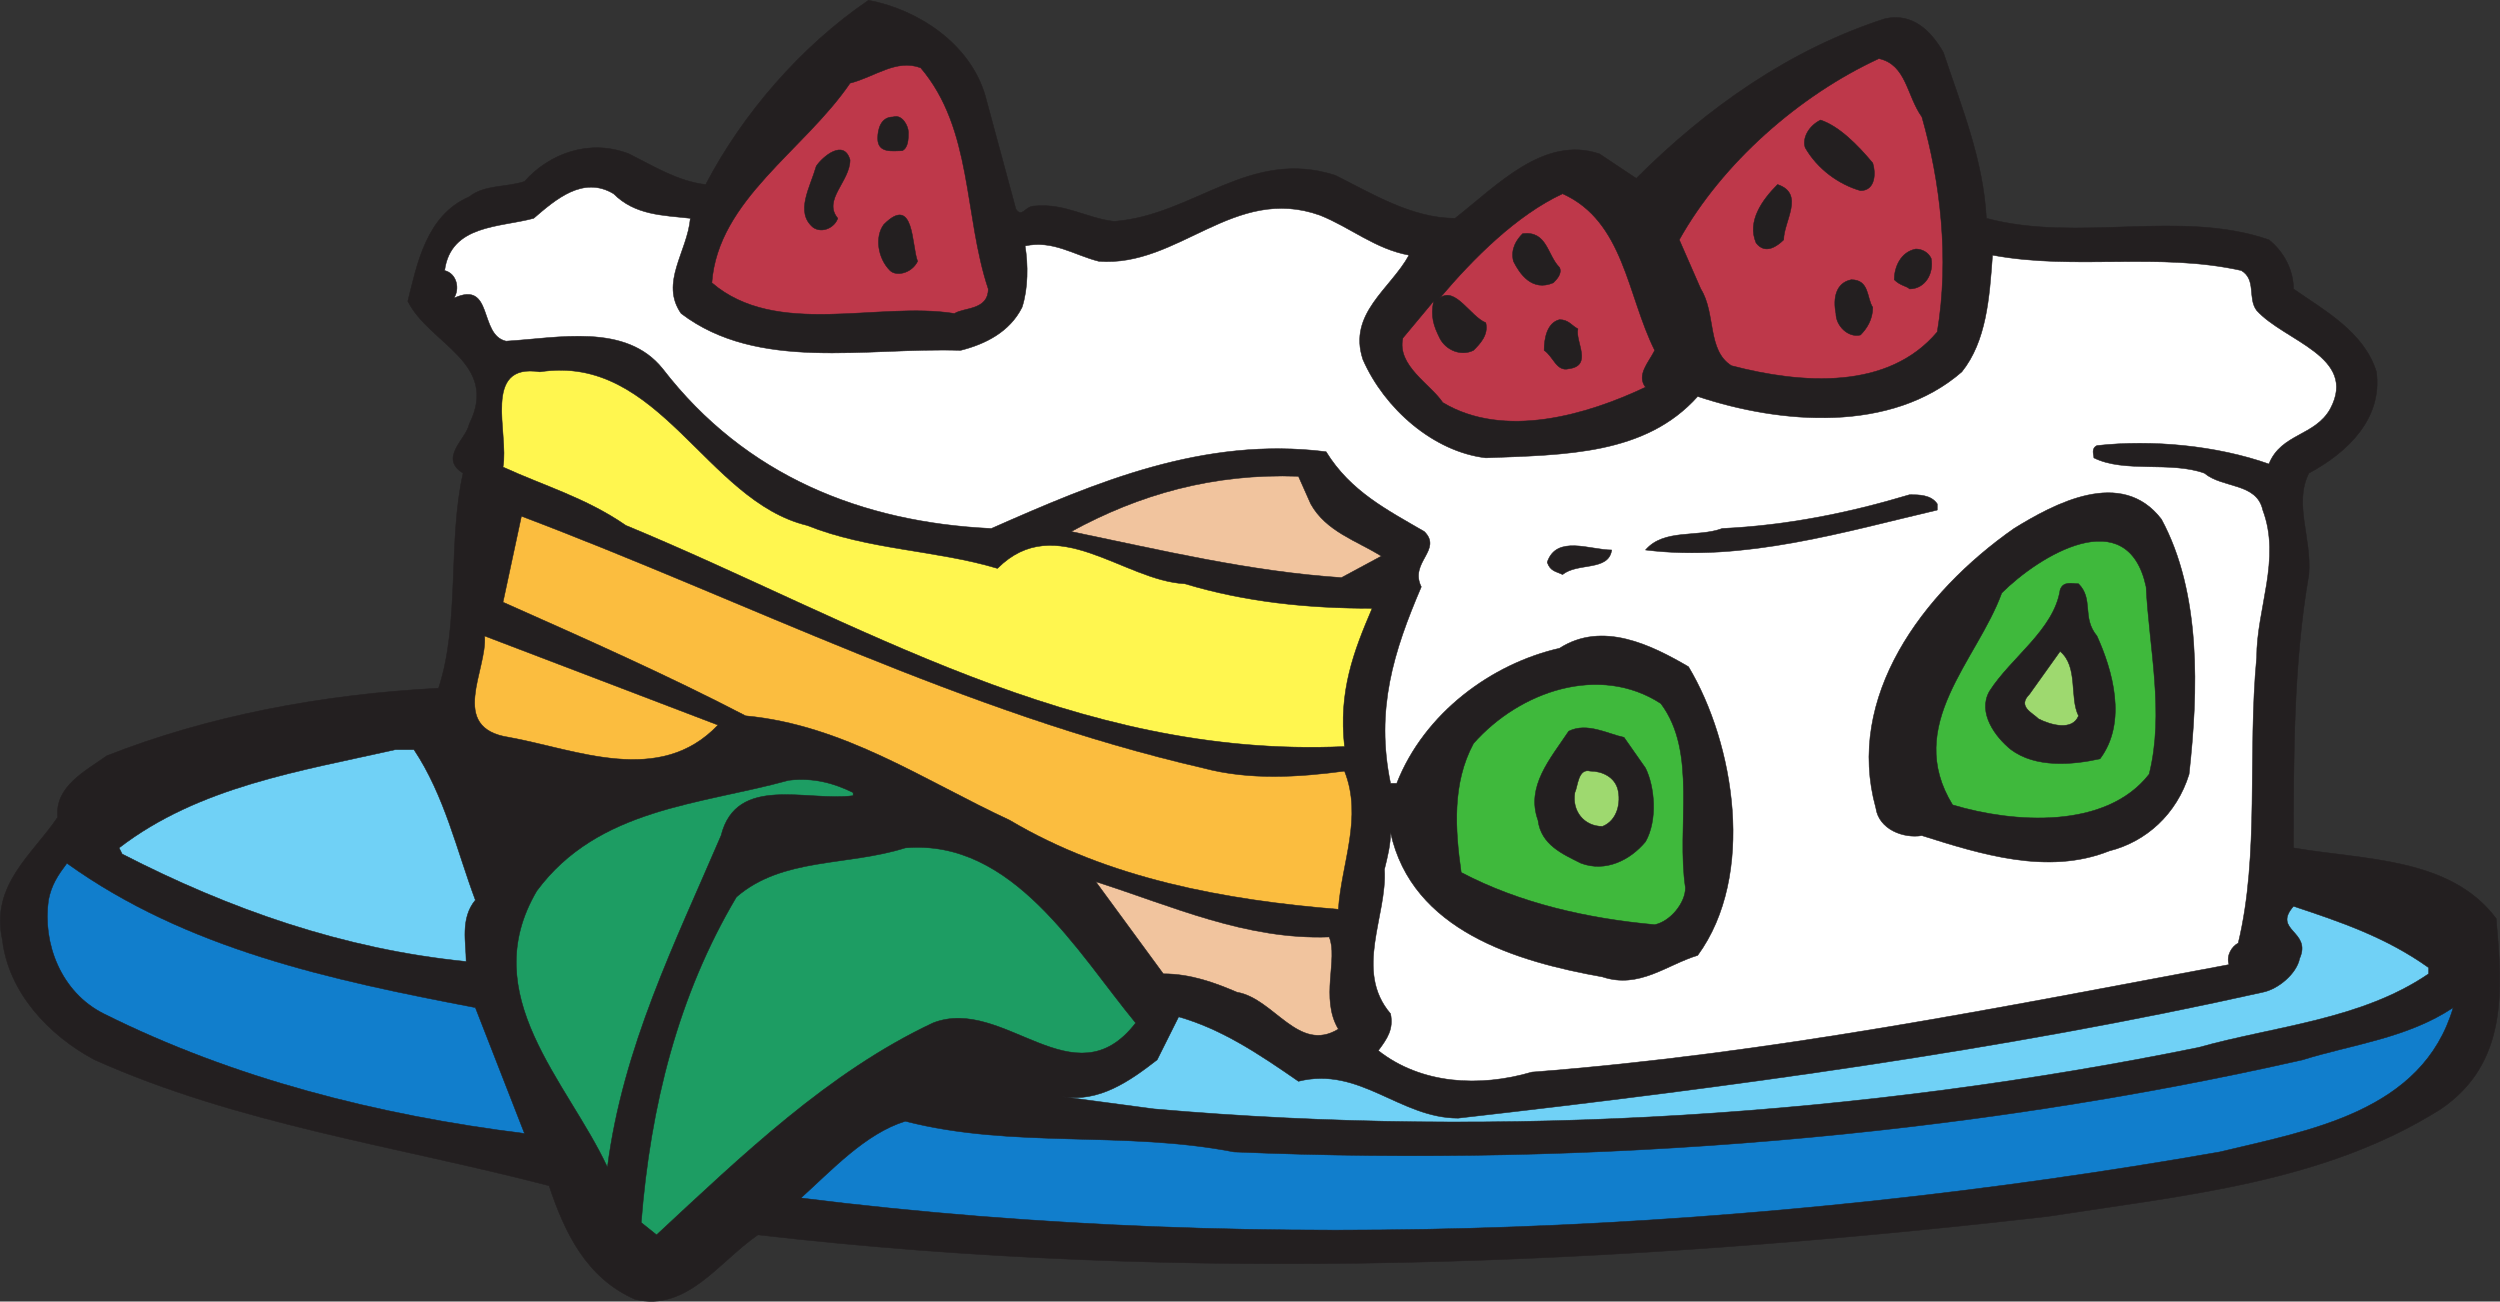 <svg xmlns="http://www.w3.org/2000/svg" width="610.514" height="317.841"><rect width="100%" height="100%" fill="#333333" stroke="none"/><path fill="#231f20" fill-rule="evenodd" d="m240.588 23.309 7.5 27.75c1.5 2.25 2.25-.75 4.5-.75 7.5-.75 12.75 3 19.5 3.75 19.5-1.5 33-18 54-11.25 9 4.5 18.75 10.5 29.25 10.5 10.5-8.25 21.75-20.25 35.25-15.75l9 6c17.25-17.25 37.5-31.5 60.75-39 6.75-1.5 11.25 3 14.25 8.25 4.5 13.5 9.75 26.25 10.5 40.5 22.5 6 47.25-2.25 69 5.25 3.75 3 6 7.5 6 12 7.5 5.25 17.25 10.5 20.25 20.25 1.5 11.25-6.75 19.5-16.5 24.75-3.75 7.5.75 15.75 0 24.75-3.75 21.75-3.75 44.25-3.75 66.75 17.25 3 38.25 2.25 49.5 17.25 1.5 17.25 3 35.25-13.5 46.5-28.5 18-62.25 21-96 26.25-105 12-210.75 16.5-315 4.5-9.75 6.75-17.25 18.75-30 15.75-12-5.25-17.25-16.5-21-27.75-37.5-9.75-75.75-15-111-30.75-11.25-6-21-16.5-22.5-29.25-3-13.5 7.5-21 13.5-30-.75-7.5 6.75-11.25 12-15 24.75-9.75 52.5-15 81-16.5 5.25-15.75 2.25-36 6-52.5-6-3.75.75-8.25 1.5-12 7.5-15-9.75-19.5-15-30 2.25-9 4.5-21 15-25.5 3.75-3 9-2.25 13.5-3.75 6-6.75 15.75-10.5 25.5-6.75 6 3 12 6.75 18.75 7.5 9-17.25 23.25-33.75 39.75-45 12 2.25 24.75 10.5 28.5 23.25"/><path fill="none" stroke="#231f20" stroke-linecap="round" stroke-linejoin="round" stroke-miterlimit="10" stroke-width=".12" d="m240.588 23.309 7.5 27.75c1.5 2.25 2.25-.75 4.5-.75 7.5-.75 12.75 3 19.5 3.75 19.5-1.5 33-18 54-11.25 9 4.5 18.75 10.5 29.25 10.5 10.5-8.25 21.75-20.25 35.25-15.75l9 6c17.25-17.25 37.5-31.5 60.75-39 6.75-1.5 11.25 3 14.25 8.25 4.5 13.5 9.75 26.25 10.5 40.5 22.5 6 47.25-2.25 69 5.25 3.75 3 6 7.5 6 12 7.5 5.25 17.25 10.5 20.25 20.25 1.5 11.25-6.75 19.5-16.5 24.75-3.75 7.5.75 15.75 0 24.75-3.75 21.75-3.75 44.25-3.75 66.75 17.25 3 38.25 2.25 49.5 17.25 1.5 17.25 3 35.25-13.5 46.5-28.5 18-62.25 21-96 26.25-105 12-210.75 16.5-315 4.5-9.75 6.75-17.25 18.75-30 15.75-12-5.25-17.25-16.5-21-27.75-37.5-9.75-75.75-15-111-30.75-11.25-6-21-16.5-22.5-29.25-3-13.5 7.5-21 13.5-30-.75-7.5 6.75-11.25 12-15 24.75-9.75 52.5-15 81-16.5 5.25-15.75 2.25-36 6-52.5-6-3.75.75-8.25 1.5-12 7.5-15-9.75-19.5-15-30 2.25-9 4.5-21 15-25.5 3.75-3 9-2.25 13.5-3.75 6-6.75 15.75-10.5 25.5-6.75 6 3 12 6.75 18.75 7.5 9-17.25 23.25-33.75 39.75-45 12 2.25 24.75 10.5 28.5 23.25zm0 0"/><path fill="#be384a" fill-rule="evenodd" d="M469.338 28.559c4.5 15.75 6.75 34.5 3.75 52.5-12 14.25-33 12.75-50.25 8.25-6-3.75-3.75-12.75-7.5-18.75l-5.25-12c10.5-18.75 29.25-35.25 48.75-44.25 6.75 1.5 6.75 9 10.5 14.25"/><path fill="none" stroke="#231f20" stroke-linecap="round" stroke-linejoin="round" stroke-miterlimit="10" stroke-width=".12" d="M469.338 28.559c4.5 15.75 6.75 34.5 3.75 52.5-12 14.25-33 12.75-50.25 8.25-6-3.75-3.75-12.75-7.5-18.75l-5.25-12c10.5-18.75 29.25-35.25 48.75-44.25 6.75 1.5 6.75 9 10.5 14.25zm0 0"/><path fill="#be384a" fill-rule="evenodd" d="M241.338 70.559c0 5.25-6 4.5-8.25 6-18.75-3-43.5 6-59.25-7.5 1.5-20.25 22.5-32.25 33.75-48.75 6-1.5 11.25-6 17.25-3.75 12.75 15 10.5 36 16.5 54"/><path fill="none" stroke="#231f20" stroke-linecap="round" stroke-linejoin="round" stroke-miterlimit="10" stroke-width=".12" d="M241.338 70.559c0 5.25-6 4.5-8.25 6-18.75-3-43.5 6-59.25-7.5 1.5-20.25 22.5-32.25 33.75-48.75 6-1.5 11.25-6 17.25-3.75 12.75 15 10.5 36 16.5 54zm0 0"/><path fill="#231f20" fill-rule="evenodd" d="M221.838 32.309c0 1.5 0 3.75-1.5 4.5-2.25 0-6 .75-6-3 0-2.25.75-5.25 3.75-5.25 2.25-.75 3.75 2.25 3.75 3.75"/><path fill="none" stroke="#231f20" stroke-linecap="round" stroke-linejoin="round" stroke-miterlimit="10" stroke-width=".12" d="M221.838 32.309c0 1.5 0 3.75-1.5 4.5-2.25 0-6 .75-6-3 0-2.25.75-5.25 3.75-5.25 2.25-.75 3.75 2.25 3.75 3.75zm0 0"/><path fill="#231f20" fill-rule="evenodd" d="M457.338 39.809c.75 2.25.75 6.75-3 6.75-5.25-1.5-10.5-5.25-13.5-10.5-.75-2.25.75-5.25 3.75-6.75 4.5 1.5 9 6 12.75 10.5"/><path fill="none" stroke="#231f20" stroke-linecap="round" stroke-linejoin="round" stroke-miterlimit="10" stroke-width=".12" d="M457.338 39.809c.75 2.25.75 6.75-3 6.75-5.25-1.5-10.5-5.25-13.5-10.5-.75-2.25.75-5.25 3.75-6.75 4.5 1.5 9 6 12.75 10.5zm0 0"/><path fill="#231f20" fill-rule="evenodd" d="M207.588 39.059c0 5.25-6.75 9.75-3 14.25-.75 2.25-3.75 3.75-6 2.25-4.5-3.75-.75-9.75.75-15 1.5-2.25 6.75-6.75 8.25-1.5"/><path fill="none" stroke="#231f20" stroke-linecap="round" stroke-linejoin="round" stroke-miterlimit="10" stroke-width=".12" d="M207.588 39.059c0 5.25-6.75 9.75-3 14.25-.75 2.25-3.75 3.75-6 2.25-4.5-3.75-.75-9.75.75-15 1.5-2.25 6.75-6.75 8.25-1.5zm0 0"/><path fill="#231f20" fill-rule="evenodd" d="M435.588 58.559c-1.5 1.5-4.5 3.75-6.75.75-2.25-5.25 1.5-10.5 5.25-14.25 6.75 2.25 1.5 9 1.5 13.5"/><path fill="none" stroke="#231f20" stroke-linecap="round" stroke-linejoin="round" stroke-miterlimit="10" stroke-width=".12" d="M435.588 58.559c-1.5 1.5-4.5 3.75-6.75.75-2.25-5.25 1.5-10.5 5.25-14.25 6.75 2.25 1.5 9 1.5 13.5zm0 0"/><path fill="#fff" fill-rule="evenodd" d="M168.588 53.309c-.75 8.25-7.5 15.75-2.25 23.25 18.75 14.25 45 8.25 68.25 9 6-1.5 12-4.5 15-10.5 1.5-4.5 1.5-10.5.75-15 6.75-1.5 12 2.25 18 3.75 19.5 1.5 33-18.75 54-11.25 7.5 3 13.5 8.25 21.75 9.75-4.5 8.25-15 14.25-11.25 25.5 5.25 12 17.25 22.5 30 24 19.5-.75 39-.75 51.75-15 20.25 6.75 47.25 9 64.5-6 6-7.5 6.75-18 7.5-28.5 20.25 3.75 40.5-.75 60.75 3.75 3.75 2.25 1.5 6.75 3.75 9.75 6.75 7.5 24.75 11.25 18 24-3.75 6.75-12 6-15 13.5-12.75-4.5-28.5-6-42-4.5-1.5.75-.75 2.25-.75 3 7.5 3.75 18.75.75 27 3.75 4.5 3.75 12.75 2.25 14.25 9 4.5 12-1.5 24-1.5 36-2.25 24 .75 48-4.5 69.75-1.5.75-3 3-2.25 5.25-56.25 10.5-111.75 21.75-170.25 26.25-12.75 3.75-27 3-37.5-5.25 2.25-3 3.75-5.25 3-9-9-10.5-.75-24-1.5-35.25.75-3 1.5-6 1.5-9 5.25 24 30.75 31.5 51.75 35.25 9 3 15.75-3 23.25-5.25 14.25-19.5 9-51.75-2.25-70.5-9-5.25-21-11.25-31.5-4.5-16.5 3.75-33 15.75-39.75 33h-1.5c-3.75-18 .75-32.25 7.5-48-3-6 5.25-9 .75-13.5-9-5.25-18-9.75-24-19.5-30-3.75-56.25 7.5-81.75 18.75-31.5-1.5-60-12.75-80.25-39-9-11.25-25.5-7.5-38.25-6.75-6.75-1.5-3-15-12.75-10.5 1.5-2.25.75-6-2.25-6.75 1.5-11.25 13.5-10.5 21.75-12.75 5.25-4.5 12-10.5 19.5-6 5.25 5.25 12 5.25 18.75 6"/><path fill="none" stroke="#231f20" stroke-linecap="round" stroke-linejoin="round" stroke-miterlimit="10" stroke-width=".12" d="M168.588 53.309c-.75 8.25-7.5 15.75-2.25 23.25 18.75 14.25 45 8.25 68.25 9 6-1.5 12-4.5 15-10.5 1.5-4.5 1.5-10.5.75-15 6.75-1.5 12 2.25 18 3.75 19.5 1.5 33-18.75 54-11.25 7.5 3 13.5 8.25 21.75 9.75-4.5 8.25-15 14.25-11.25 25.5 5.25 12 17.25 22.5 30 24 19.5-.75 39-.75 51.75-15 20.25 6.75 47.25 9 64.5-6 6-7.5 6.75-18 7.5-28.5 20.25 3.75 40.5-.75 60.75 3.75 3.75 2.25 1.5 6.75 3.75 9.75 6.75 7.5 24.75 11.25 18 24-3.75 6.75-12 6-15 13.5-12.75-4.5-28.5-6-42-4.5-1.5.75-.75 2.25-.75 3 7.5 3.75 18.75.75 27 3.75 4.5 3.75 12.75 2.25 14.25 9 4.5 12-1.5 24-1.5 36-2.25 24 .75 48-4.5 69.75-1.5.75-3 3-2.25 5.25-56.25 10.5-111.75 21.75-170.25 26.25-12.75 3.75-27 3-37.5-5.25 2.25-3 3.75-5.25 3-9-9-10.5-.75-24-1.5-35.25.75-3 1.5-6 1.5-9 5.25 24 30.75 31.5 51.75 35.25 9 3 15.75-3 23.25-5.25 14.25-19.5 9-51.75-2.25-70.5-9-5.25-21-11.25-31.5-4.5-16.5 3.75-33 15.75-39.75 33h-1.5c-3.75-18 .75-32.25 7.5-48-3-6 5.25-9 .75-13.5-9-5.25-18-9.75-24-19.5-30-3.75-56.25 7.5-81.75 18.75-31.5-1.5-60-12.75-80.25-39-9-11.25-25.5-7.5-38.25-6.75-6.75-1.5-3-15-12.75-10.5 1.5-2.25.75-6-2.25-6.75 1.5-11.25 13.5-10.5 21.75-12.75 5.25-4.5 12-10.5 19.5-6 5.25 5.25 12 5.25 18.75 6zm0 0"/><path fill="#be384a" fill-rule="evenodd" d="M404.088 85.559c-1.5 3-4.5 6-2.25 9-14.25 6.75-34.5 12.75-49.5 3.75-3-4.5-11.25-9-9.75-15.75l7.5-9c-.75 3.75 0 6 1.5 9s5.25 4.5 8.25 3c1.5-1.5 3.75-3.75 3-6.75-3.75-1.5-7.5-9-11.25-6 8.25-9.75 18.75-20.25 30-25.5 15 6.75 15.75 24.75 22.5 38.25"/><path fill="none" stroke="#231f20" stroke-linecap="round" stroke-linejoin="round" stroke-miterlimit="10" stroke-width=".12" d="M404.088 85.559c-1.5 3-4.5 6-2.25 9-14.25 6.75-34.5 12.75-49.5 3.75-3-4.5-11.25-9-9.75-15.75l7.5-9c-.75 3.75 0 6 1.5 9s5.25 4.5 8.25 3c1.5-1.5 3.75-3.75 3-6.75-3.75-1.5-7.5-9-11.25-6 8.25-9.75 18.75-20.25 30-25.5 15 6.75 15.75 24.75 22.5 38.25zm0 0"/><path fill="#231f20" fill-rule="evenodd" d="M224.088 63.809c-1.5 3-5.25 3.75-6.75 2.25-3-3-3.75-8.25-1.5-11.25 7.5-7.5 6.75 5.25 8.25 9"/><path fill="none" stroke="#231f20" stroke-linecap="round" stroke-linejoin="round" stroke-miterlimit="10" stroke-width=".12" d="M224.088 63.809c-1.5 3-5.25 3.75-6.75 2.25-3-3-3.75-8.25-1.5-11.25 7.5-7.5 6.75 5.25 8.25 9zm0 0"/><path fill="#231f20" fill-rule="evenodd" d="M380.838 65.309c.75 1.5-.75 3-1.5 3.75-5.25 2.25-8.25-2.25-9.75-5.25-.75-3 .75-5.25 2.25-6.75 6-.75 6 5.25 9 8.25"/><path fill="none" stroke="#231f20" stroke-linecap="round" stroke-linejoin="round" stroke-miterlimit="10" stroke-width=".12" d="M380.838 65.309c.75 1.5-.75 3-1.5 3.75-5.25 2.25-8.25-2.25-9.75-5.25-.75-3 .75-5.25 2.25-6.75 6-.75 6 5.25 9 8.25zm0 0"/><path fill="#231f20" fill-rule="evenodd" d="M471.588 63.059c.75 3.75-1.5 7.5-5.25 7.5-.75-.75-2.25-.75-3.75-2.25 0-3 1.5-6.75 5.25-7.5 1.5 0 3 .75 3.75 2.25"/><path fill="none" stroke="#231f20" stroke-linecap="round" stroke-linejoin="round" stroke-miterlimit="10" stroke-width=".12" d="M471.588 63.059c.75 3.75-1.5 7.5-5.25 7.5-.75-.75-2.25-.75-3.75-2.25 0-3 1.5-6.75 5.25-7.5 1.5 0 3 .75 3.75 2.25zm0 0"/><path fill="#231f20" fill-rule="evenodd" d="M457.338 75.059c0 3-1.5 5.25-3 6.75-3 .75-6-2.25-6-5.25-.75-3.75 0-7.5 3.75-8.25 4.5 0 3.75 4.5 5.25 6.75"/><path fill="none" stroke="#231f20" stroke-linecap="round" stroke-linejoin="round" stroke-miterlimit="10" stroke-width=".12" d="M457.338 75.059c0 3-1.5 5.25-3 6.75-3 .75-6-2.25-6-5.25-.75-3.75 0-7.5 3.75-8.25 4.5 0 3.75 4.5 5.25 6.75zm0 0"/><path fill="#231f20" fill-rule="evenodd" d="M385.338 80.309c-.75 3 3.75 9-2.25 9.75-3 .75-3.75-3-6-4.5 0-3 .75-6.75 3.75-7.5 2.25 0 3 1.5 4.5 2.25"/><path fill="none" stroke="#231f20" stroke-linecap="round" stroke-linejoin="round" stroke-miterlimit="10" stroke-width=".12" d="M385.338 80.309c-.75 3 3.75 9-2.25 9.75-3 .75-3.75-3-6-4.5 0-3 .75-6.75 3.75-7.5 2.25 0 3 1.5 4.5 2.25zm0 0"/><path fill="#fff64f" fill-rule="evenodd" d="M197.088 128.309c15 6 31.5 6 46.5 10.5 14.25-14.25 30.75 3 45.75 3.75 15 4.5 30 6 45.75 6-4.5 10.5-8.25 20.25-6.75 33.75-66 3-119.25-30.75-175.5-54-9.75-6.75-20.25-9.75-30-14.25 1.5-8.25-5.25-25.5 9-23.25 29.25-4.5 40.5 31.5 65.25 37.5"/><path fill="none" stroke="#231f20" stroke-linecap="round" stroke-linejoin="round" stroke-miterlimit="10" stroke-width=".12" d="M197.088 128.309c15 6 31.5 6 46.5 10.5 14.25-14.25 30.75 3 45.75 3.75 15 4.5 30 6 45.75 6-4.5 10.5-8.25 20.25-6.75 33.75-66 3-119.25-30.75-175.5-54-9.75-6.75-20.25-9.75-30-14.25 1.5-8.25-5.25-25.5 9-23.25 29.25-4.5 40.5 31.5 65.25 37.5zm0 0"/><path fill="#f1c49e" fill-rule="evenodd" d="M320.088 123.059c3.75 6.75 11.25 9 17.25 12.75l-9.75 5.25c-22.5-1.5-44.25-6.75-66-11.25 16.5-9 34.5-14.25 55.5-13.5l3 6.75"/><path fill="none" stroke="#231f20" stroke-linecap="round" stroke-linejoin="round" stroke-miterlimit="10" stroke-width=".12" d="M320.088 123.059c3.75 6.75 11.25 9 17.25 12.75l-9.75 5.25c-22.5-1.5-44.25-6.75-66-11.25 16.5-9 34.5-14.25 55.5-13.5zm0 0"/><path fill="#231f20" fill-rule="evenodd" d="M473.088 123.059v1.5c-22.5 5.25-47.25 12.75-71.25 9.75 4.5-5.25 12.75-3 18.75-5.25 15.75-.75 30.75-3.75 45.75-8.25 2.25 0 5.25 0 6.75 2.25"/><path fill="none" stroke="#231f20" stroke-linecap="round" stroke-linejoin="round" stroke-miterlimit="10" stroke-width=".12" d="M473.088 123.059v1.5c-22.5 5.25-47.25 12.75-71.25 9.75 4.5-5.25 12.75-3 18.75-5.25 15.75-.75 30.75-3.75 45.75-8.25 2.25 0 5.25 0 6.75 2.25zm0 0"/><path fill="#231f20" fill-rule="evenodd" d="M527.838 126.809c9.75 18 9 42 6.75 62.25-3 9.75-10.5 16.5-19.5 18.75-15 6-31.5.75-45.75-3.75-4.5.75-10.5-1.5-11.25-6.75-7.5-27 11.25-52.5 33.75-68.25 9.75-6 26.25-15 36-2.25"/><path fill="none" stroke="#231f20" stroke-linecap="round" stroke-linejoin="round" stroke-miterlimit="10" stroke-width=".12" d="M527.838 126.809c9.75 18 9 42 6.75 62.25-3 9.75-10.5 16.5-19.5 18.75-15 6-31.5.75-45.75-3.75-4.5.75-10.5-1.5-11.25-6.75-7.5-27 11.25-52.5 33.75-68.25 9.75-6 26.25-15 36-2.25zm0 0"/><path fill="#fbbd3f" fill-rule="evenodd" d="M293.838 187.559c11.25 3 23.25 2.25 34.5.75 4.5 11.25-.75 22.5-1.5 33.75-27.75-2.25-56.25-7.5-80.25-21.75-21-9.75-40.5-23.25-64.5-25.5-18.75-9.75-39-18.75-59.25-27.75l4.5-21c55.5 21 108 48 166.5 61.5"/><path fill="none" stroke="#231f20" stroke-linecap="round" stroke-linejoin="round" stroke-miterlimit="10" stroke-width=".12" d="M293.838 187.559c11.25 3 23.25 2.25 34.5.75 4.5 11.25-.75 22.5-1.5 33.75-27.75-2.25-56.25-7.5-80.25-21.75-21-9.75-40.5-23.25-64.5-25.5-18.75-9.75-39-18.75-59.25-27.75l4.5-21c55.5 21 108 48 166.5 61.5zm0 0"/><path fill="#3fb93c" fill-rule="evenodd" d="M524.088 143.309c.75 15 4.5 30.75.75 45.75-10.5 13.5-33 12-48 7.5-12-19.5 6-35.25 12-51.75 9-9 30.75-22.5 35.25-1.5"/><path fill="none" stroke="#231f20" stroke-linecap="round" stroke-linejoin="round" stroke-miterlimit="10" stroke-width=".12" d="M524.088 143.309c.75 15 4.5 30.75.75 45.75-10.5 13.5-33 12-48 7.5-12-19.5 6-35.25 12-51.75 9-9 30.75-22.5 35.25-1.5zm0 0"/><path fill="#231f20" fill-rule="evenodd" d="M393.588 134.309c-.75 5.25-8.25 3-12 6-1.5-.75-3-.75-3.75-3 2.25-6.75 10.5-3 15.75-3"/><path fill="none" stroke="#231f20" stroke-linecap="round" stroke-linejoin="round" stroke-miterlimit="10" stroke-width=".12" d="M393.588 134.309c-.75 5.25-8.25 3-12 6-1.5-.75-3-.75-3.75-3 2.25-6.75 10.5-3 15.75-3zm0 0"/><path fill="#231f20" fill-rule="evenodd" d="M512.088 155.309c3.75 8.25 7.5 21 .75 30-6.75 1.5-15.75 2.25-21.75-2.25-3.75-3-8.25-9-5.25-14.25 5.25-8.25 15.75-15 17.25-24.75.75-2.25 3-1.5 4.5-1.5 3.75 3.75.75 8.25 4.5 12.75"/><path fill="none" stroke="#231f20" stroke-linecap="round" stroke-linejoin="round" stroke-miterlimit="10" stroke-width=".12" d="M512.088 155.309c3.75 8.25 7.5 21 .75 30-6.75 1.5-15.75 2.25-21.75-2.25-3.75-3-8.25-9-5.25-14.25 5.25-8.25 15.75-15 17.25-24.75.75-2.25 3-1.5 4.5-1.5 3.75 3.75.75 8.25 4.5 12.75zm0 0"/><path fill="#fbbd3f" fill-rule="evenodd" d="M175.338 177.059c-14.25 15-34.5 6-51 3-15-2.25-5.25-16.5-6-24.75l57 21.75"/><path fill="none" stroke="#231f20" stroke-linecap="round" stroke-linejoin="round" stroke-miterlimit="10" stroke-width=".12" d="M175.338 177.059c-14.25 15-34.5 6-51 3-15-2.25-5.25-16.5-6-24.75zm0 0"/><path fill="#9ed96f" fill-rule="evenodd" d="M507.588 174.809c-1.5 3.75-6.75 2.25-9.75.75-1.5-1.5-5.25-3-2.25-6l7.5-10.5c4.5 3.75 2.25 11.25 4.5 15.75"/><path fill="none" stroke="#231f20" stroke-linecap="round" stroke-linejoin="round" stroke-miterlimit="10" stroke-width=".12" d="M507.588 174.809c-1.5 3.75-6.75 2.25-9.75.75-1.5-1.5-5.25-3-2.25-6l7.5-10.5c4.5 3.75 2.25 11.25 4.5 15.75zm0 0"/><path fill="#3fb93c" fill-rule="evenodd" d="M405.588 171.809c9 12 3.75 30 6 45 0 3.75-3.75 8.25-7.5 9-16.5-1.5-33-5.25-47.25-12.75-1.5-10.5-2.25-21.75 3-31.5 11.25-12.75 30.75-19.5 45.75-9.75"/><path fill="none" stroke="#231f20" stroke-linecap="round" stroke-linejoin="round" stroke-miterlimit="10" stroke-width=".12" d="M405.588 171.809c9 12 3.75 30 6 45 0 3.75-3.75 8.25-7.5 9-16.5-1.5-33-5.25-47.25-12.75-1.5-10.5-2.25-21.75 3-31.5 11.25-12.75 30.75-19.5 45.75-9.75zm0 0"/><path fill="#231f20" fill-rule="evenodd" d="M401.838 187.559c2.25 4.5 3 12.75 0 18-3.75 4.5-9.75 7.5-15.75 5.25-4.5-2.25-9.75-4.5-10.5-10.5-3-8.25 3-15 7.5-21.75 4.5-2.25 9.75.75 13.5 1.5l5.25 7.5"/><path fill="none" stroke="#231f20" stroke-linecap="round" stroke-linejoin="round" stroke-miterlimit="10" stroke-width=".12" d="M401.838 187.559c2.25 4.5 3 12.75 0 18-3.75 4.5-9.75 7.5-15.75 5.25-4.5-2.25-9.75-4.5-10.5-10.5-3-8.25 3-15 7.5-21.75 4.5-2.25 9.75.75 13.5 1.5zm0 0"/><path fill="#70d1f6" fill-rule="evenodd" d="M101.088 183.059c7.5 11.25 10.5 24.75 15 36.75-3.75 4.5-2.25 10.5-2.25 15-30-3-57.75-12.75-84-26.25l-.75-1.5c19.5-15 44.25-18.75 67.5-24h4.5"/><path fill="none" stroke="#231f20" stroke-linecap="round" stroke-linejoin="round" stroke-miterlimit="10" stroke-width=".12" d="M101.088 183.059c7.5 11.25 10.5 24.75 15 36.75-3.75 4.5-2.25 10.5-2.25 15-30-3-57.75-12.75-84-26.25l-.75-1.5c19.5-15 44.25-18.75 67.5-24zm0 0"/><path fill="#9ed96f" fill-rule="evenodd" d="M395.088 192.809c.75 3 0 7.5-3.75 9-4.5 0-7.5-3.75-6.75-8.25.75-1.5.75-6 3.75-5.25 3 0 6 1.5 6.75 4.5"/><path fill="none" stroke="#231f20" stroke-linecap="round" stroke-linejoin="round" stroke-miterlimit="10" stroke-width=".12" d="M395.088 192.809c.75 3 0 7.5-3.75 9-4.5 0-7.5-3.75-6.75-8.25.75-1.5.75-6 3.75-5.25 3 0 6 1.5 6.75 4.5zm0 0"/><path fill="#1d9d63" fill-rule="evenodd" d="M208.338 193.559v.75c-11.25 1.5-28.5-5.25-32.25 9.75-11.25 26.25-24 51.75-27.75 81-9.75-21-32.25-42-17.25-67.5 15-20.25 39.75-21 61.5-27 6-.75 11.25.75 15.75 3"/><path fill="none" stroke="#231f20" stroke-linecap="round" stroke-linejoin="round" stroke-miterlimit="10" stroke-width=".12" d="M208.338 193.559v.75c-11.25 1.5-28.5-5.25-32.25 9.75-11.25 26.25-24 51.75-27.75 81-9.75-21-32.25-42-17.25-67.5 15-20.25 39.75-21 61.5-27 6-.75 11.25.75 15.75 3zm0 0"/><path fill="#1d9d63" fill-rule="evenodd" d="M277.338 249.809c-15 19.5-32.25-6.75-49.5 0-25.5 12-46.5 32.25-67.5 51.75l-3.75-3c2.25-28.5 9-55.5 23.25-79.5 11.25-9.75 27-7.5 41.25-12 26.25-2.25 42 25.5 56.25 42.75"/><path fill="none" stroke="#231f20" stroke-linecap="round" stroke-linejoin="round" stroke-miterlimit="10" stroke-width=".12" d="M277.338 249.809c-15 19.5-32.25-6.75-49.5 0-25.5 12-46.5 32.25-67.5 51.75l-3.75-3c2.25-28.5 9-55.5 23.25-79.5 11.25-9.75 27-7.5 41.25-12 26.25-2.25 42 25.5 56.25 42.75zm0 0"/><path fill="#117ecc" fill-rule="evenodd" d="m116.088 246.059 12 30.75c-36-4.5-71.25-13.5-102.75-29.25-10.5-5.25-15-17.25-13.5-27.75.75-3.75 2.25-6 4.5-9 29.25 21 64.5 28.5 99.75 35.25"/><path fill="none" stroke="#231f20" stroke-linecap="round" stroke-linejoin="round" stroke-miterlimit="10" stroke-width=".12" d="m116.088 246.059 12 30.75c-36-4.5-71.25-13.5-102.75-29.25-10.5-5.25-15-17.25-13.5-27.75.75-3.75 2.25-6 4.5-9 29.25 21 64.5 28.5 99.75 35.25zm0 0"/><path fill="#f1c49e" fill-rule="evenodd" d="M324.588 228.809c2.25 5.25-2.25 15 2.25 22.5-9.75 6-15.75-7.5-24.75-9-5.25-2.25-11.25-4.5-18-4.5l-16.5-22.5c18.75 6 36.75 14.25 57 13.5"/><path fill="none" stroke="#231f20" stroke-linecap="round" stroke-linejoin="round" stroke-miterlimit="10" stroke-width=".12" d="M324.588 228.809c2.25 5.25-2.25 15 2.25 22.5-9.75 6-15.75-7.5-24.75-9-5.25-2.25-11.25-4.5-18-4.5l-16.5-22.5c18.75 6 36.75 14.25 57 13.5zm0 0"/><path fill="#70d1f6" fill-rule="evenodd" d="M593.088 236.309v1.5c-16.5 11.25-37.5 12.75-56.25 18-81 16.5-169.5 22.5-255 15l-22.5-3c9 1.5 16.5-3.75 23.25-9l5.25-10.5c10.5 3 19.5 9 29.25 15.75 15-3.75 24.75 9 39 9 66-7.5 132.75-16.5 196.5-30.75 3.75-.75 8.25-4.5 9-8.25 3-6.75-6.75-6.75-1.5-12.75 11.25 3.75 22.5 7.5 33 15"/><path fill="none" stroke="#231f20" stroke-linecap="round" stroke-linejoin="round" stroke-miterlimit="10" stroke-width=".12" d="M593.088 236.309v1.5c-16.5 11.25-37.5 12.75-56.25 18-81 16.5-169.5 22.5-255 15l-22.5-3c9 1.5 16.5-3.75 23.25-9l5.25-10.5c10.5 3 19.5 9 29.25 15.75 15-3.75 24.75 9 39 9 66-7.5 132.75-16.5 196.5-30.75 3.75-.75 8.25-4.5 9-8.25 3-6.75-6.75-6.75-1.5-12.75 11.25 3.75 22.5 7.5 33 15zm0 0"/><path fill="#117ecc" fill-rule="evenodd" d="M542.088 281.309c-111 19.5-232.5 25.5-346.5 11.25 7.5-6.75 15.75-15.75 25.5-18.75 26.25 6.75 53.25 2.25 80.25 7.5 87.75 3.75 178.5-3.75 261-22.5 12-3.75 25.5-5.25 36.75-12.75-7.5 25.5-35.25 30-57 35.25"/><path fill="none" stroke="#231f20" stroke-linecap="round" stroke-linejoin="round" stroke-miterlimit="10" stroke-width=".12" d="M542.088 281.309c-111 19.5-232.5 25.5-346.5 11.25 7.5-6.75 15.75-15.75 25.5-18.75 26.25 6.75 53.25 2.25 80.25 7.5 87.75 3.75 178.5-3.75 261-22.5 12-3.75 25.5-5.25 36.75-12.75-7.5 25.5-35.25 30-57 35.25zm0 0"/></svg>
